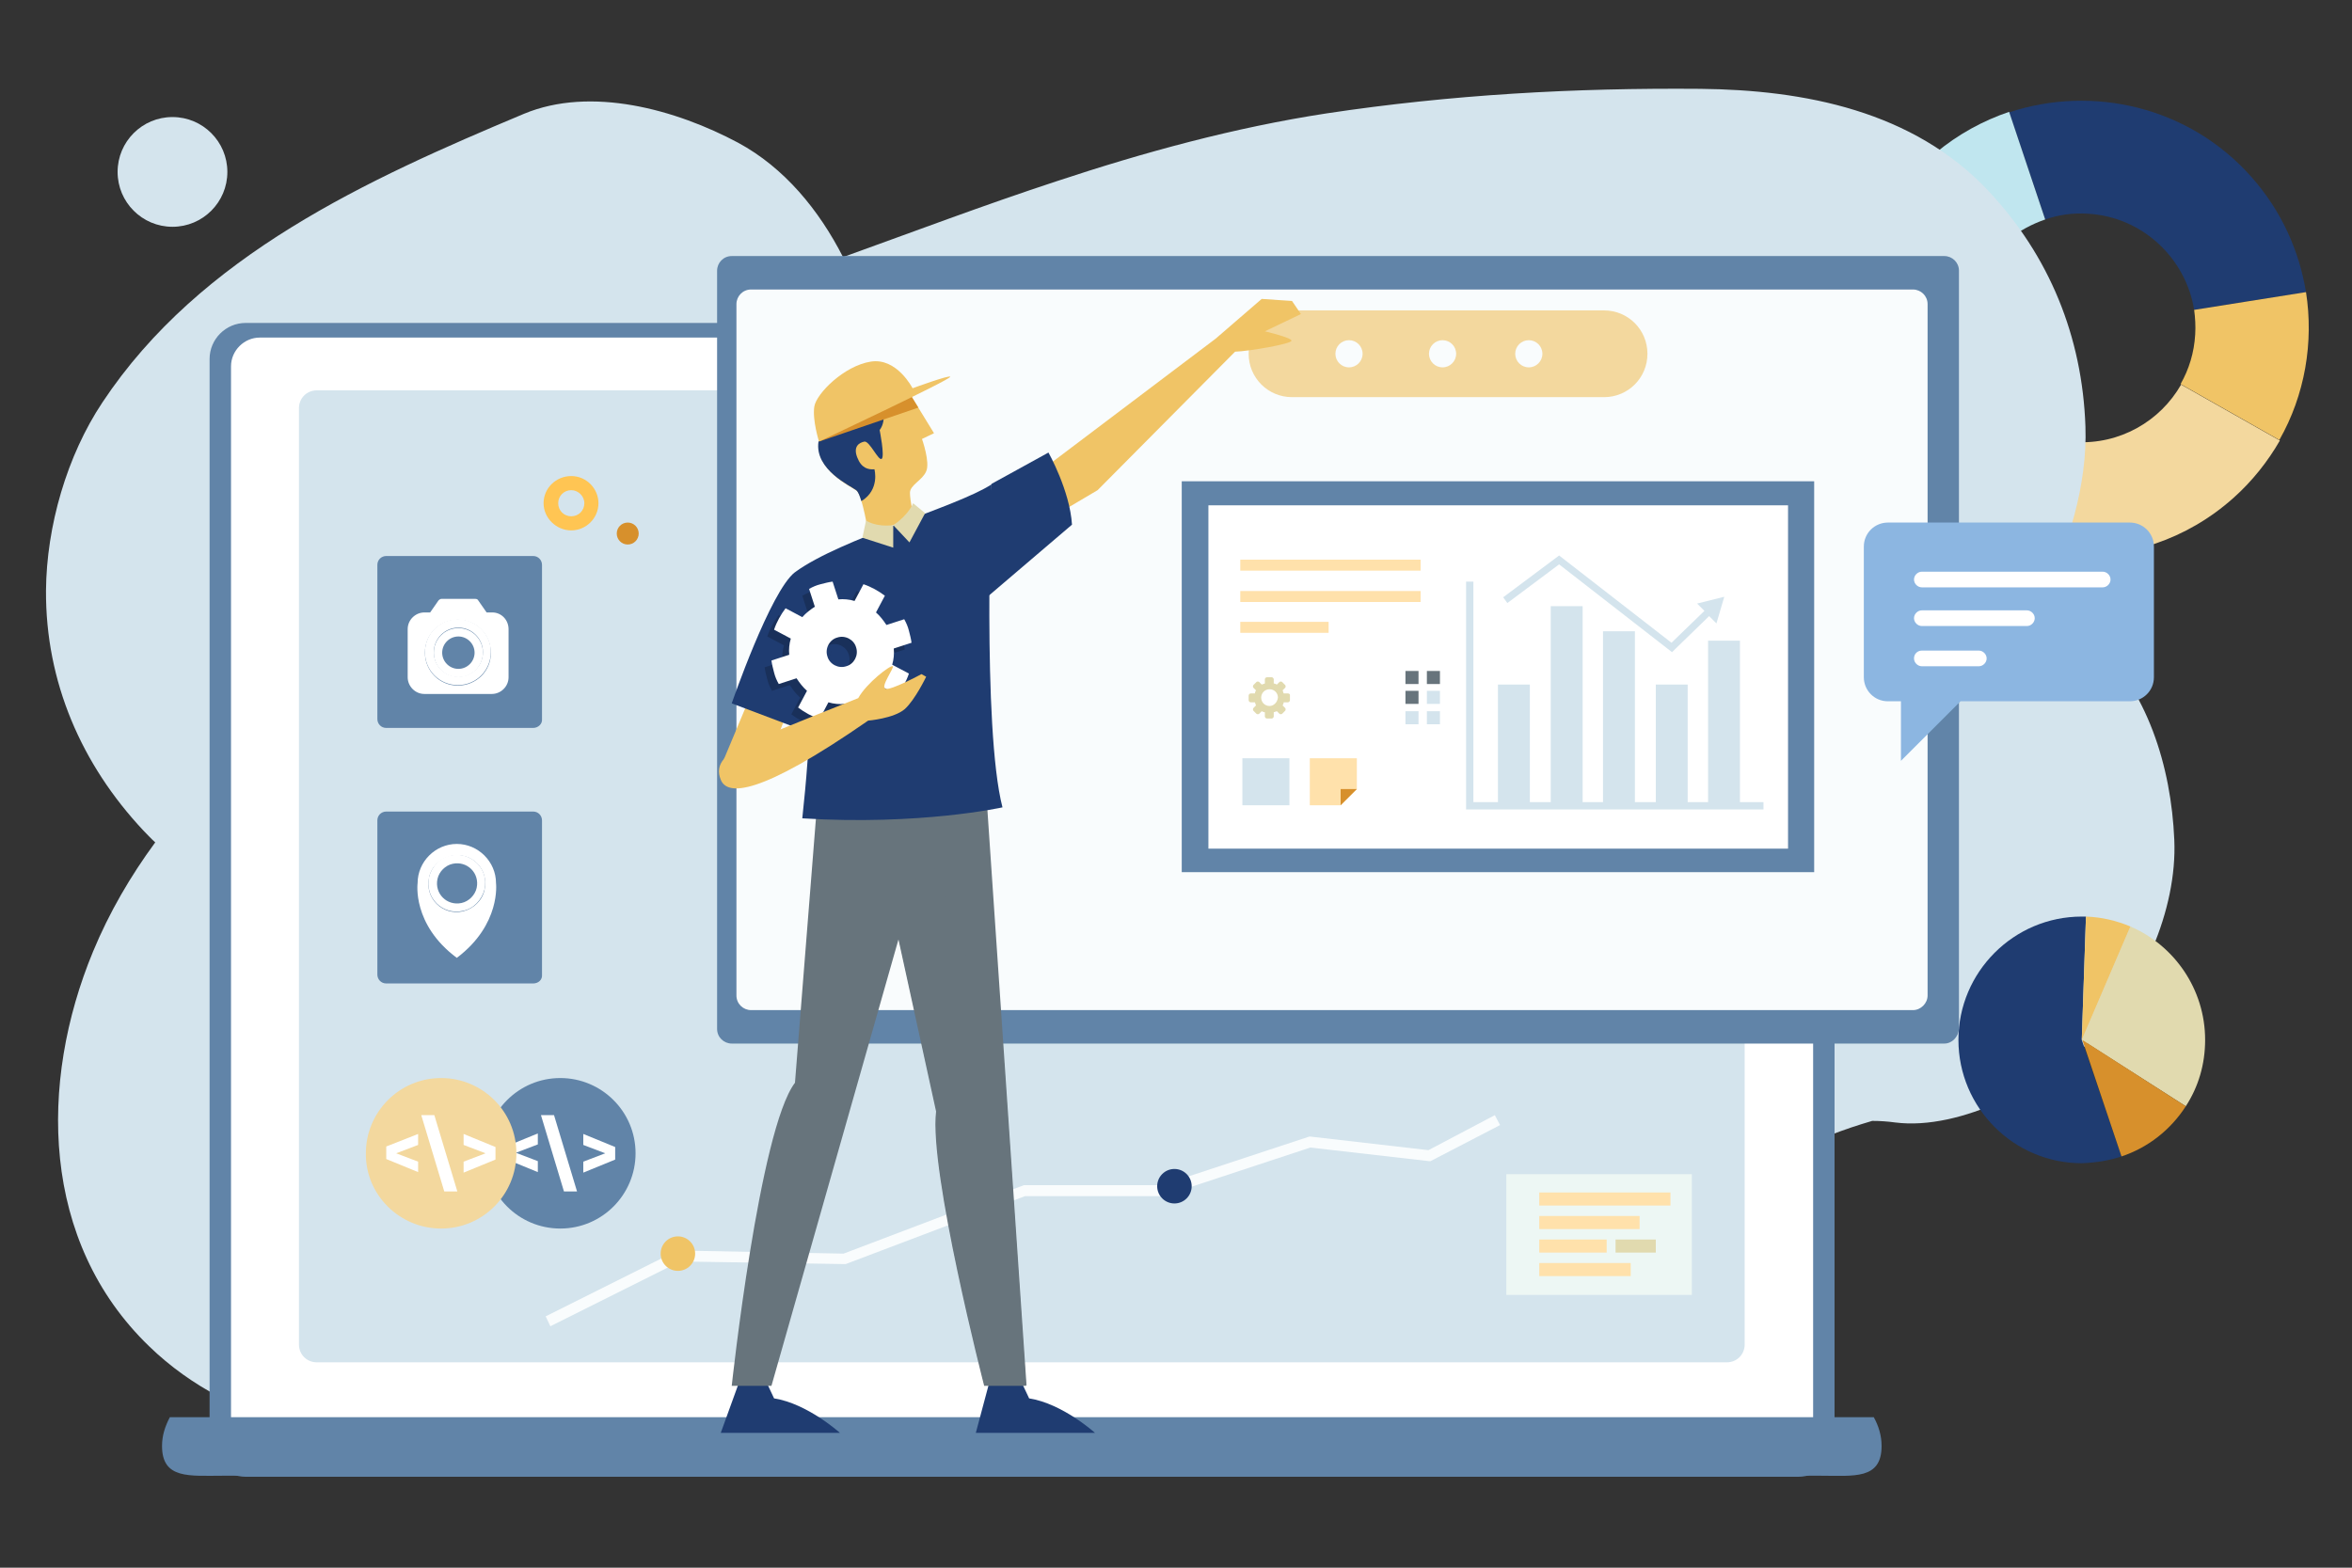 <?xml version="1.0" encoding="utf-8"?>
<!-- Generator: Adobe Illustrator 21.0.2, SVG Export Plug-In . SVG Version: 6.00 Build 0)  -->
<svg version="1.1" id="Layer_1" xmlns="http://www.w3.org/2000/svg" xmlns:xlink="http://www.w3.org/1999/xlink" x="0px" y="0px"
	 viewBox="0 0 450 300" style="enable-background:new 0 0 450 300;" xml:space="preserve">
<rect x="0" y="0" width="450" height="300" fill="#333333" stroke="none"/>
<style type="text/css">
	.st0{fill:#1F3C71;}
	.st1{fill:#F3D89E;}
	.st2{fill:#F0C466;}
	.st3{fill:#C0E6EF;}
	.st4{fill:#D4E4ED;}
	.st5{fill:#E1DAAF;}
	.st6{fill:#D7902C;}
	.st7{fill:#6184A8;}
	.st8{fill:#FFFFFF;}
	.st9{fill:#F9FCFD;}
	.st10{fill:#67747C;}
	.st11{opacity:0.2;fill:#010101;enable-background:new    ;}
	.st12{fill:#EDF7F4;}
	.st13{fill:#FFE1AB;}
	.st14{fill:#FFC553;}
	.st15{fill:#8CB6E1;}
</style>
<g>
	<path class="st0" d="M384.4,21.5c16-5.3,34.4-1.1,46.3,12.3c5.8,6.5,9.2,14.2,10.5,22.1l-21.4,3.4c-1.6-9.9-9.9-17.8-20.3-18.4
		c-2.9-0.2-5.6,0.2-8.2,1.1L384.4,21.5z"/>
	<path class="st1" d="M369.2,30.3c0.4-0.3,0.7-0.6,1.1-0.9L384.2,46c-4.5,3.7-7.5,9.2-7.8,15.5c-0.7,12,8.5,22.4,20.6,23.1
		c8.6,0.5,16.3-4,20.3-11l18.9,10.7c-2.3,4-5.3,7.8-8.9,11c-17.9,16-45.5,14.4-61.5-3.5C349.6,73.8,351.2,46.3,369.2,30.3z"/>
	<path class="st2" d="M420,64c0.1-1.6,0-3.2-0.2-4.7l21.4-3.4c1.5,9.6-0.2,19.7-5.1,28.3l-18.9-10.7C418.8,70.7,419.8,67.5,420,64z"
		/>
	<path class="st3" d="M370.3,29.3c4.3-3.6,9.1-6.2,14.1-7.9l6.9,20.6c-2.6,0.9-5,2.2-7.1,3.9L370.3,29.3z"/>
</g>
<path class="st4" d="M416,160.7c-0.6-14-5.1-28.6-15.6-38.4c-3.2-2.6-6.5-5.1-9.7-7.7c5-9.9,8.7-21.8,8.3-33
	c-0.6-17.2-6.9-32.6-18.5-45c-14.4-15.4-35.3-19.4-55.2-19.6c-24.1-0.2-47.6,1.1-71.5,4.7c-17.6,2.7-34.8,7.4-51.7,13
	c-13.7,4.5-27.2,9.6-40.8,14.5c-4.6-9-11.2-17.1-20.1-21.9c-11.8-6.3-28.1-10.9-41-5.5C70.4,34.3,38.3,48.8,19.6,77
	c-6.8,10.2-10.7,23.7-10.8,36c-0.1,17.5,6.8,33.3,18.6,45.9c0.8,0.8,1.5,1.6,2.3,2.3c-4.7,6.4-8.8,13.4-11.9,20.9
	c-10.4,25.1-10,55.5,10.7,75.5c16.5,16,39,18.5,60.6,20.5c24.5,2.3,49.1-1.3,73.2-5c19.7-3,39.3-6.7,58.7-11.2
	c21.7-5,43.1-10.9,64.2-18.1c22.1-7.5,43.4-17,64.8-26.5c2.7-1.1,5.5-2,8.2-2.8c1.5,0,2.9,0.1,4.4,0.3c12.5,1.6,29.1-7.2,37.6-15.9
	C409.6,189.7,416.6,174.2,416,160.7z"/>
<g>
	<path class="st5" d="M418.2,211.7c2.4-3.7,3.7-8,3.7-12.7c0-9.7-5.9-18.1-14.3-21.7l-9.3,21.7L418.2,211.7z"/>
	<path class="st0" d="M405.9,221.3l-7.6-22.3l0.8-23.6c-0.3,0-0.5,0-0.8,0c-13,0-23.6,10.6-23.6,23.6s10.6,23.6,23.6,23.6
		C401,222.5,403.5,222.1,405.9,221.3z"/>
	<path class="st6" d="M405.9,221.3c5.1-1.7,9.4-5.1,12.3-9.6L398.4,199L405.9,221.3z"/>
	<path class="st2" d="M407.6,177.3c-2.6-1.1-5.5-1.8-8.5-1.9l-0.8,23.6L407.6,177.3z"/>
</g>
<circle class="st4" cx="33" cy="32.9" r="10.5"/>
<g>
	<g>
		<path class="st7" d="M344.1,282.6H47c-3.8,0-6.9-3.1-6.9-6.9v-207c0-3.8,3.1-6.9,6.9-6.9h297.1c3.8,0,6.9,3.1,6.9,6.9v207.1
			C351,279.5,347.9,282.6,344.1,282.6z"/>
		<path class="st8" d="M341.4,279.7H49.7c-3,0-5.5-2.5-5.5-5.5V70.1c0-3,2.5-5.5,5.5-5.5h291.7c3,0,5.5,2.5,5.5,5.5v204.1
			C346.9,277.3,344.4,279.7,341.4,279.7z"/>
		<path class="st4" d="M330.4,260.7H60.6c-1.9,0-3.4-1.5-3.4-3.4V78.1c0-1.9,1.5-3.4,3.4-3.4h269.8c1.9,0,3.4,1.5,3.4,3.4v179.2
			C333.8,259.2,332.3,260.7,330.4,260.7z"/>
		<path class="st7" d="M32.5,271.2c-0.9,1.7-1.5,3.5-1.5,5.5c0,6.4,5.2,5.7,11.7,5.7h305.6c6.4,0,11.7,0.8,11.7-5.7
			c0-2-0.6-3.9-1.5-5.5H32.5z"/>
	</g>
</g>
<path class="st7" d="M372,199.7H140c-1.5,0-2.8-1.2-2.8-2.8V51.8c0-1.5,1.2-2.8,2.8-2.8h232c1.5,0,2.8,1.2,2.8,2.8v145.1
	C374.7,198.4,373.5,199.7,372,199.7z"/>
<path class="st9" d="M366,193.3H143.7c-1.5,0-2.8-1.2-2.8-2.8V58.2c0-1.5,1.2-2.8,2.8-2.8H366c1.5,0,2.8,1.2,2.8,2.8v132.3
	C368.8,192,367.5,193.3,366,193.3z"/>
<path class="st7" d="M102,188.2H73.9c-1,0-1.7-0.8-1.7-1.7V157c0-1,0.8-1.7,1.7-1.7H102c1,0,1.7,0.8,1.7,1.7v29.5
	C103.8,187.5,103,188.2,102,188.2z"/>
<g>
	<path class="st8" d="M94.9,169c0-4.1-3.4-7.5-7.5-7.5s-7.5,3.4-7.5,7.5c0,0-1.1,7.9,7.5,14.3C95.9,176.9,94.9,169,94.9,169z
		 M92.7,170.3c-0.4,2-2.1,3.6-4.1,4.1c-4,0.9-7.4-2.6-6.5-6.5c0.4-2,2.1-3.6,4.1-4.1C90.2,162.9,93.6,166.3,92.7,170.3z"/>
	<path class="st8" d="M86.2,163.7c-2,0.4-3.6,2.1-4.1,4.1c-0.9,4,2.6,7.4,6.5,6.5c2-0.4,3.6-2.1,4.1-4.1
		C93.6,166.3,90.2,162.9,86.2,163.7z M91.2,169.9c-0.3,1.4-1.5,2.6-2.9,2.9c-2.8,0.6-5.2-1.8-4.6-4.6c0.3-1.4,1.5-2.6,2.9-2.9
		C89.4,164.7,91.8,167.1,91.2,169.9z"/>
</g>
<path class="st7" d="M102,139.3H73.9c-1,0-1.7-0.8-1.7-1.7v-29.5c0-1,0.8-1.7,1.7-1.7H102c1,0,1.7,0.8,1.7,1.7v29.5
	C103.8,138.5,103,139.3,102,139.3z"/>
<g>
	<path class="st1" d="M306.9,76h-59.7c-4.6,0-8.3-3.7-8.3-8.3l0,0c0-4.6,3.7-8.3,8.3-8.3h59.7c4.6,0,8.3,3.7,8.3,8.3l0,0
		C315.2,72.3,311.5,76,306.9,76z"/>
	<circle class="st9" cx="258.1" cy="67.7" r="2.6"/>
	<circle class="st9" cx="276" cy="67.7" r="2.6"/>
	<circle class="st9" cx="292.5" cy="67.7" r="2.6"/>
</g>
<g>
	<path class="st8" d="M87.7,120.2c-2.6,0-4.7,2.1-4.7,4.7s2.1,4.7,4.7,4.7s4.7-2.1,4.7-4.7C92.4,122.3,90.3,120.2,87.7,120.2z
		 M87.7,128c-1.7,0-3.1-1.4-3.1-3.1s1.4-3.1,3.1-3.1s3.1,1.4,3.1,3.1C90.8,126.6,89.4,128,87.7,128z"/>
	<path class="st8" d="M94.2,117.2h-1.1l-1.6-2.3c-0.1-0.2-0.3-0.3-0.6-0.3h-6.4c-0.2,0-0.4,0.1-0.6,0.3l-1.6,2.3h-1.1
		c-1.7,0-3.2,1.4-3.2,3.2v9.2c0,1.7,1.4,3.2,3.2,3.2h12.9c1.7,0,3.2-1.4,3.2-3.2v-9.2C97.3,118.6,95.9,117.2,94.2,117.2z
		 M87.6,131.2c-3.5,0-6.3-2.8-6.3-6.3s2.8-6.3,6.3-6.3s6.3,2.8,6.3,6.3C94,128.4,91.1,131.2,87.6,131.2z"/>
	<path class="st8" d="M87.6,118.5c-3.5,0-6.3,2.8-6.3,6.3s2.8,6.3,6.3,6.3s6.3-2.8,6.3-6.3C94,121.4,91.1,118.5,87.6,118.5z
		 M87.7,129.5c-2.6,0-4.7-2.1-4.7-4.7s2.1-4.7,4.7-4.7s4.7,2.1,4.7,4.7C92.4,127.4,90.3,129.5,87.7,129.5z"/>
</g>
<polygon class="st9" points="105.3,253.8 104.4,251.9 129.6,239.3 161.4,239.9 195.9,226.8 222.3,226.8 250.5,217.5 250.7,217.5 
	273.3,220.1 286,213.4 287,215.3 273.7,222.2 273.4,222.2 250.7,219.6 222.5,228.9 196.1,228.9 161.8,241.9 161.6,241.9 
	130.1,241.4 "/>
<circle class="st2" cx="129.7" cy="239.9" r="3.3"/>
<circle class="st0" cx="224.7" cy="227" r="3.3"/>
<g>
	<path class="st0" d="M142.1,262.6l-4.2,11.6h22.8c0,0-6.2-5.6-12.6-6.6l-1.6-3.4L142.1,262.6z"/>
	<path class="st0" d="M189.8,262.6l-3.1,11.6h22.8c0,0-6.2-5.6-12.6-6.6l-1.6-3.4L189.8,262.6z"/>
	<path class="st10" d="M188.4,147.4l8,117.7h-8c0,0-10.6-41.1-9.2-52.5l-14.3-65.3L188.4,147.4z"/>
	<path class="st10" d="M168.3,163.3l10.8,49.4c-1.4,11.4,9.2,52.5,9.2,52.5h8l-4.2-61.7l-15.9-44.9L168.3,163.3z"/>
	<path class="st10" d="M180.6,149.2l-33,116H140c0,0,5.3-49.1,12.1-58l4.6-58h24.7"/>
	<path class="st2" d="M199.1,90.1l33.5-25.3l8.8-7.6l5.8,0.4l1.7,2.5l-6.9,3.3c0,0,5.1,1.2,5.1,1.8s-8,2-10.8,2.1L210,93.8
		l-11.5,6.8L199.1,90.1z"/>
	<path class="st0" d="M189.7,92.6l10.9-6c0,0,4.1,7.3,4.5,13.8l-18.4,15.7L189.7,92.6z"/>
	<polygon class="st2" points="138.5,145.3 143.9,132.4 150.7,136.1 146.3,147.4 	"/>
	<path class="st2" d="M174.1,75.4l4.6,7.5l-2.3,1.1c0,0,1.6,4.5,0.8,6.2c-0.7,1.7-3.1,2.6-3.1,4.1s0.7,4.6,0.7,4.6l-8.6,3.5
		c0,0-1.2-7.7-2.3-8.5s-8-4-7.2-9.3l12.7-10.2L174.1,75.4z"/>
	<path class="st0" d="M167.3,89.8c-1.2,0.1-2.5-0.2-3.3-2.3s0.4-2.8,1.4-3c1-0.1,2.7,3.8,3.3,3.3s-0.4-5.5-0.4-5.5
		c1.5-2,0.4-4.9,0.4-4.9l-1.9-1.1l-10.2,8.2c-0.8,5.4,6.2,8.5,7.2,9.3c0.4,0.3,0.7,1.1,1,2.1C168.4,93.7,167.3,89.8,167.3,89.8z"/>
	<path class="st0" d="M152.1,109.5c8.9-6.5,30.8-12.4,37.6-16.8c0,0-1.8,46.7,2.1,61.8c0,0-15.7,3.5-38.3,2.1
		C153.4,156.6,157.8,123.7,152.1,109.5z"/>
	<path class="st11" d="M159.1,124.3l-4.1,2.5c0.2,4.3,0.1,8.5-0.1,12.3L159.1,124.3z"/>
	<path class="st0" d="M152.1,109.5c-4.7,3.6-12.1,25.1-12.1,25.1l14.3,5.4l4.9-15.7C159.1,124.3,157,112.6,152.1,109.5z"/>
	<path class="st11" d="M173.1,124.3c-0.1-0.8-0.3-1.5-0.5-2.3s-0.5-1.5-0.9-2.2l-3.4,1.1c-0.6-0.9-1.2-1.7-2-2.4l1.7-3.2
		c-1.2-0.9-2.6-1.7-4.1-2.2l-1.7,3.2c-1-0.3-2.1-0.4-3.1-0.3l-1.1-3.4c-0.8,0.1-1.5,0.3-2.3,0.5s-1.5,0.5-2.2,0.9l1.1,3.4
		c-0.9,0.6-1.7,1.2-2.4,2l-3.2-1.7c-0.9,1.2-1.7,2.6-2.2,4.1l3.2,1.7c-0.3,1-0.4,2.1-0.3,3.1l-3.4,1.1c0.1,0.8,0.3,1.5,0.5,2.3
		s0.5,1.5,0.9,2.2l3.4-1.1c0.6,0.9,1.2,1.7,2,2.4l-1.7,3.2c1.2,0.9,2.6,1.7,4.1,2.2l1.7-3.2c1,0.3,2.1,0.4,3.1,0.3l1.1,3.4
		c0.8-0.1,1.5-0.3,2.3-0.5s1.5-0.5,2.2-0.9l-1.1-3.4c0.9-0.6,1.7-1.2,2.4-2l3.2,1.7c0.9-1.2,1.7-2.6,2.2-4.1l-3.2-1.7
		c0.3-1,0.4-2.1,0.3-3.1L173.1,124.3z M160.5,128.9c-1.5,0.5-3.2-0.4-3.6-1.9c-0.5-1.5,0.4-3.2,1.9-3.6c1.5-0.5,3.2,0.4,3.6,1.9
		C162.9,126.8,162.1,128.4,160.5,128.9z"/>
	<path class="st8" d="M174.4,123c-0.1-0.8-0.3-1.5-0.5-2.3s-0.5-1.5-0.9-2.2l-3.4,1.1c-0.6-0.9-1.2-1.7-2-2.4l1.7-3.2
		c-1.2-0.9-2.6-1.7-4.1-2.2l-1.7,3.2c-1-0.3-2.1-0.4-3.1-0.3l-1.1-3.4c-0.8,0.1-1.5,0.3-2.3,0.5s-1.5,0.5-2.2,0.9l1.1,3.4
		c-0.9,0.6-1.7,1.2-2.4,2l-3.2-1.7c-0.9,1.2-1.7,2.6-2.2,4.1l3.2,1.7c-0.3,1-0.4,2.1-0.3,3.1l-3.4,1.1c0.1,0.8,0.3,1.5,0.5,2.3
		s0.5,1.5,0.9,2.2l3.4-1.1c0.6,0.9,1.2,1.7,2,2.4l-1.7,3.2c1.2,0.9,2.6,1.7,4.1,2.2l1.7-3.2c1,0.3,2.1,0.4,3.1,0.3l1.1,3.4
		c0.8-0.1,1.5-0.3,2.3-0.5s1.5-0.5,2.2-0.9l-1.1-3.4c0.9-0.6,1.7-1.2,2.4-2l3.2,1.7c0.9-1.2,1.7-2.6,2.2-4.1l-3.2-1.7
		c0.3-1,0.4-2.1,0.3-3.1L174.4,123z M161.9,127.5c-1.5,0.5-3.2-0.4-3.6-1.9c-0.5-1.5,0.4-3.2,1.9-3.6c1.5-0.5,3.2,0.4,3.6,1.9
		C164.3,125.4,163.4,127.1,161.9,127.5z"/>
	<path class="st5" d="M165.7,99.6c0,0,1.7,1.3,5.2,0.9v4.3l-5.9-1.9L165.7,99.6z"/>
	<path class="st5" d="M170.9,100.5l3.1,3.3l3-5.6l-2.3-1.9C174.7,96.3,173.9,98.5,170.9,100.5z"/>
	<polygon class="st6" points="174.1,75.4 169.4,74.3 156.7,84.5 175.7,78 	"/>
	<path class="st2" d="M156.7,84.5c0,0,25.3-11.9,25.1-12.4c-0.1-0.4-7.2,2.2-7.2,2.2s-3-5.9-8-5.1c-5.1,0.8-10.4,6.1-10.8,8.6
		C155.4,80.4,156.7,84.5,156.7,84.5z"/>
	<path class="st2" d="M137.9,149.2c1.2,3.1,7.3,3.2,28.2-11.3c0,0,4.9-0.4,7-2.2c2-1.8,4.1-6.2,4.1-6.2l-0.9-0.5
		c0,0-5.9,3.2-6.9,2.8s1.8-4.1,1.4-4.3c-0.4-0.3-5,3.2-6.6,6.1c0,0-14.4,5.7-19.9,8.1C138.6,144,136.7,146.3,137.9,149.2z"/>
</g>
<g>
	<rect x="288.2" y="224.7" class="st12" width="35.5" height="23.1"/>
	<rect x="294.5" y="228.2" class="st13" width="25.1" height="2.5"/>
	<rect x="294.5" y="232.7" class="st13" width="19.2" height="2.5"/>
	<rect x="294.5" y="237.2" class="st13" width="12.9" height="2.5"/>
	<rect x="309.1" y="237.2" class="st5" width="7.7" height="2.5"/>
	<rect x="294.5" y="241.7" class="st13" width="17.5" height="2.5"/>
</g>
<g>
	<g>
		<rect x="226.1" y="92.1" class="st7" width="121" height="74.8"/>
		<rect x="231.2" y="96.7" class="st8" width="110.9" height="65.7"/>
		<polygon class="st4" points="332.9,153.5 332.9,122.6 326.8,122.6 326.8,153.5 322.9,153.5 322.9,131 316.8,131 316.8,153.5 
			312.8,153.5 312.8,120.8 306.7,120.8 306.7,153.5 302.8,153.5 302.8,116 296.7,116 296.7,153.5 292.7,153.5 292.7,131 286.6,131 
			286.6,153.5 281.9,153.5 281.9,111.3 280.5,111.3 280.5,154.9 337.4,154.9 337.4,153.5 		"/>
		<rect x="237.3" y="107.1" class="st13" width="34.5" height="2.1"/>
		<rect x="237.3" y="113.1" class="st13" width="34.5" height="2.1"/>
		<rect x="237.3" y="119" class="st13" width="16.9" height="2.1"/>
		<g>
			<polygon class="st13" points="259.6,145.1 259.6,151 256.5,154.1 250.6,154.1 250.6,145.1 			"/>
			<polygon class="st6" points="259.6,151 256.5,154.1 256.5,151 			"/>
		</g>
		<g>
			<g>
				<rect x="237.7" y="145.1" class="st4" width="9" height="9"/>
			</g>
		</g>
		<polygon class="st4" points="329.9,114.2 324.7,115.5 326.1,116.9 319.8,123 298.3,106.3 287.6,114.3 288.4,115.4 298.3,108 
			319.9,124.8 327,117.9 328.4,119.3 		"/>
		<g>
			<path class="st5" d="M246.4,132.7h-0.8c-0.1-0.2-0.1-0.4-0.2-0.6l0.5-0.5c0.1-0.1,0.1-0.4,0-0.5l-0.6-0.6c-0.1-0.1-0.4-0.1-0.5,0
				l-0.5,0.5c-0.2-0.1-0.4-0.2-0.6-0.2V130c0-0.2-0.2-0.4-0.4-0.4h-0.9c-0.2,0-0.4,0.2-0.4,0.4v0.8c-0.2,0.1-0.4,0.1-0.6,0.2
				l-0.5-0.5c-0.1-0.1-0.4-0.1-0.5,0l-0.6,0.6c-0.1,0.1-0.1,0.4,0,0.5l0.5,0.5c-0.1,0.2-0.2,0.4-0.2,0.6h-0.8
				c-0.2,0-0.4,0.2-0.4,0.4v0.9c0,0.2,0.2,0.4,0.4,0.4h0.8c0.1,0.2,0.1,0.4,0.2,0.6l-0.5,0.5c-0.1,0.1-0.1,0.4,0,0.5l0.6,0.6
				c0.1,0.1,0.4,0.1,0.5,0l0.5-0.5c0.2,0.1,0.4,0.2,0.6,0.2v0.8c0,0.2,0.2,0.4,0.4,0.4h0.9c0.2,0,0.4-0.2,0.4-0.4v-0.8
				c0.2-0.1,0.4-0.1,0.6-0.2l0.5,0.5c0.1,0.1,0.4,0.1,0.5,0l0.6-0.6c0.1-0.1,0.1-0.4,0-0.5l-0.5-0.5c0.1-0.2,0.2-0.4,0.2-0.6h0.8
				c0.2,0,0.4-0.2,0.4-0.4v-1C246.8,132.8,246.6,132.7,246.4,132.7z M242.9,135.1c-0.9,0-1.6-0.7-1.6-1.6c0-0.9,0.7-1.6,1.6-1.6
				c0.9,0,1.6,0.7,1.6,1.6C244.4,134.4,243.7,135.1,242.9,135.1z"/>
		</g>
		<g>
			<g>
				<rect x="268.9" y="128.4" class="st10" width="2.5" height="2.5"/>
				<rect x="273" y="128.4" class="st10" width="2.5" height="2.5"/>
			</g>
			<g>
				<rect x="268.9" y="132.2" class="st10" width="2.5" height="2.5"/>
				<rect x="273" y="132.2" class="st4" width="2.5" height="2.5"/>
			</g>
			<g>
				<rect x="268.9" y="136.1" class="st4" width="2.5" height="2.5"/>
				<rect x="273" y="136.1" class="st4" width="2.5" height="2.5"/>
			</g>
		</g>
	</g>
</g>
<g>
	<g>
		<path class="st7" d="M107.2,235.1L107.2,235.1c8,0,14.4-6.5,14.4-14.4l0,0c0-8-6.5-14.4-14.4-14.4l0,0c-8,0-14.4,6.5-14.4,14.4
			l0,0C92.8,228.6,99.2,235.1,107.2,235.1z"/>
	</g>
	<g>
		<path class="st8" d="M111.6,217l6.1,2.5v2.4l-6.1,2.5v-2.1l4.2-1.6l-4.2-1.6V217z"/>
		<path class="st8" d="M106,213.4l4.4,14.6h-2.5l-4.4-14.6H106z"/>
		<path class="st8" d="M102.9,224.3l-6.1-2.5v-2.4l6.1-2.5v2.1l-4.2,1.6l4.2,1.6V224.3z"/>
	</g>
</g>
<g>
	<g>
		<path class="st1" d="M84.4,235.1L84.4,235.1c8,0,14.4-6.5,14.4-14.4l0,0c0-8-6.5-14.4-14.4-14.4l0,0c-8,0-14.4,6.5-14.4,14.4l0,0
			C69.9,228.6,76.4,235.1,84.4,235.1z"/>
	</g>
	<g>
		<path class="st8" d="M88.7,217l6.1,2.5v2.4l-6.1,2.5v-2.1l4.2-1.6l-4.2-1.6V217z"/>
		<path class="st8" d="M83.1,213.4l4.4,14.6H85l-4.4-14.6H83.1z"/>
		<path class="st8" d="M80,224.3l-6.1-2.5v-2.4L80,217v2.1l-4.2,1.6l4.2,1.6V224.3z"/>
	</g>
</g>
<g>
	<circle class="st6" cx="120.1" cy="102.1" r="2.1"/>
	<path class="st14" d="M109.3,101.5c-2.9,0-5.3-2.4-5.3-5.2c0-2.9,2.4-5.2,5.3-5.2s5.2,2.4,5.2,5.2
		C114.5,99.2,112.1,101.5,109.3,101.5z M109.3,93.8c-1.4,0-2.5,1.1-2.5,2.5s1.1,2.5,2.5,2.5s2.5-1.1,2.5-2.5S110.6,93.8,109.3,93.8z
		"/>
</g>
<g>
	<path class="st15" d="M407.5,100h-46.3c-2.5,0-4.6,2-4.6,4.6v25c0,2.5,2,4.6,4.6,4.6h2.5v11.4l11.4-11.4h32.4c2.5,0,4.6-2,4.6-4.6
		v-25C412.1,102,410,100,407.5,100z"/>
	<g>
		<path class="st8" d="M367.7,124.5h10.9c0.8,0,1.5,0.7,1.5,1.5l0,0c0,0.8-0.7,1.5-1.5,1.5h-10.9c-0.8,0-1.5-0.7-1.5-1.5l0,0
			C366.2,125.1,366.9,124.5,367.7,124.5z"/>
	</g>
	<g>
		<path class="st8" d="M367.7,116.8h20.1c0.8,0,1.5,0.7,1.5,1.5l0,0c0,0.8-0.7,1.5-1.5,1.5h-20.1c-0.8,0-1.5-0.7-1.5-1.5l0,0
			C366.2,117.5,366.9,116.8,367.7,116.8z"/>
	</g>
	<g>
		<path class="st8" d="M367.7,109.4h34.6c0.8,0,1.5,0.7,1.5,1.5l0,0c0,0.8-0.7,1.5-1.5,1.5h-34.6c-0.8,0-1.5-0.7-1.5-1.5l0,0
			C366.2,110.1,366.9,109.4,367.7,109.4z"/>
	</g>
</g>
</svg>
